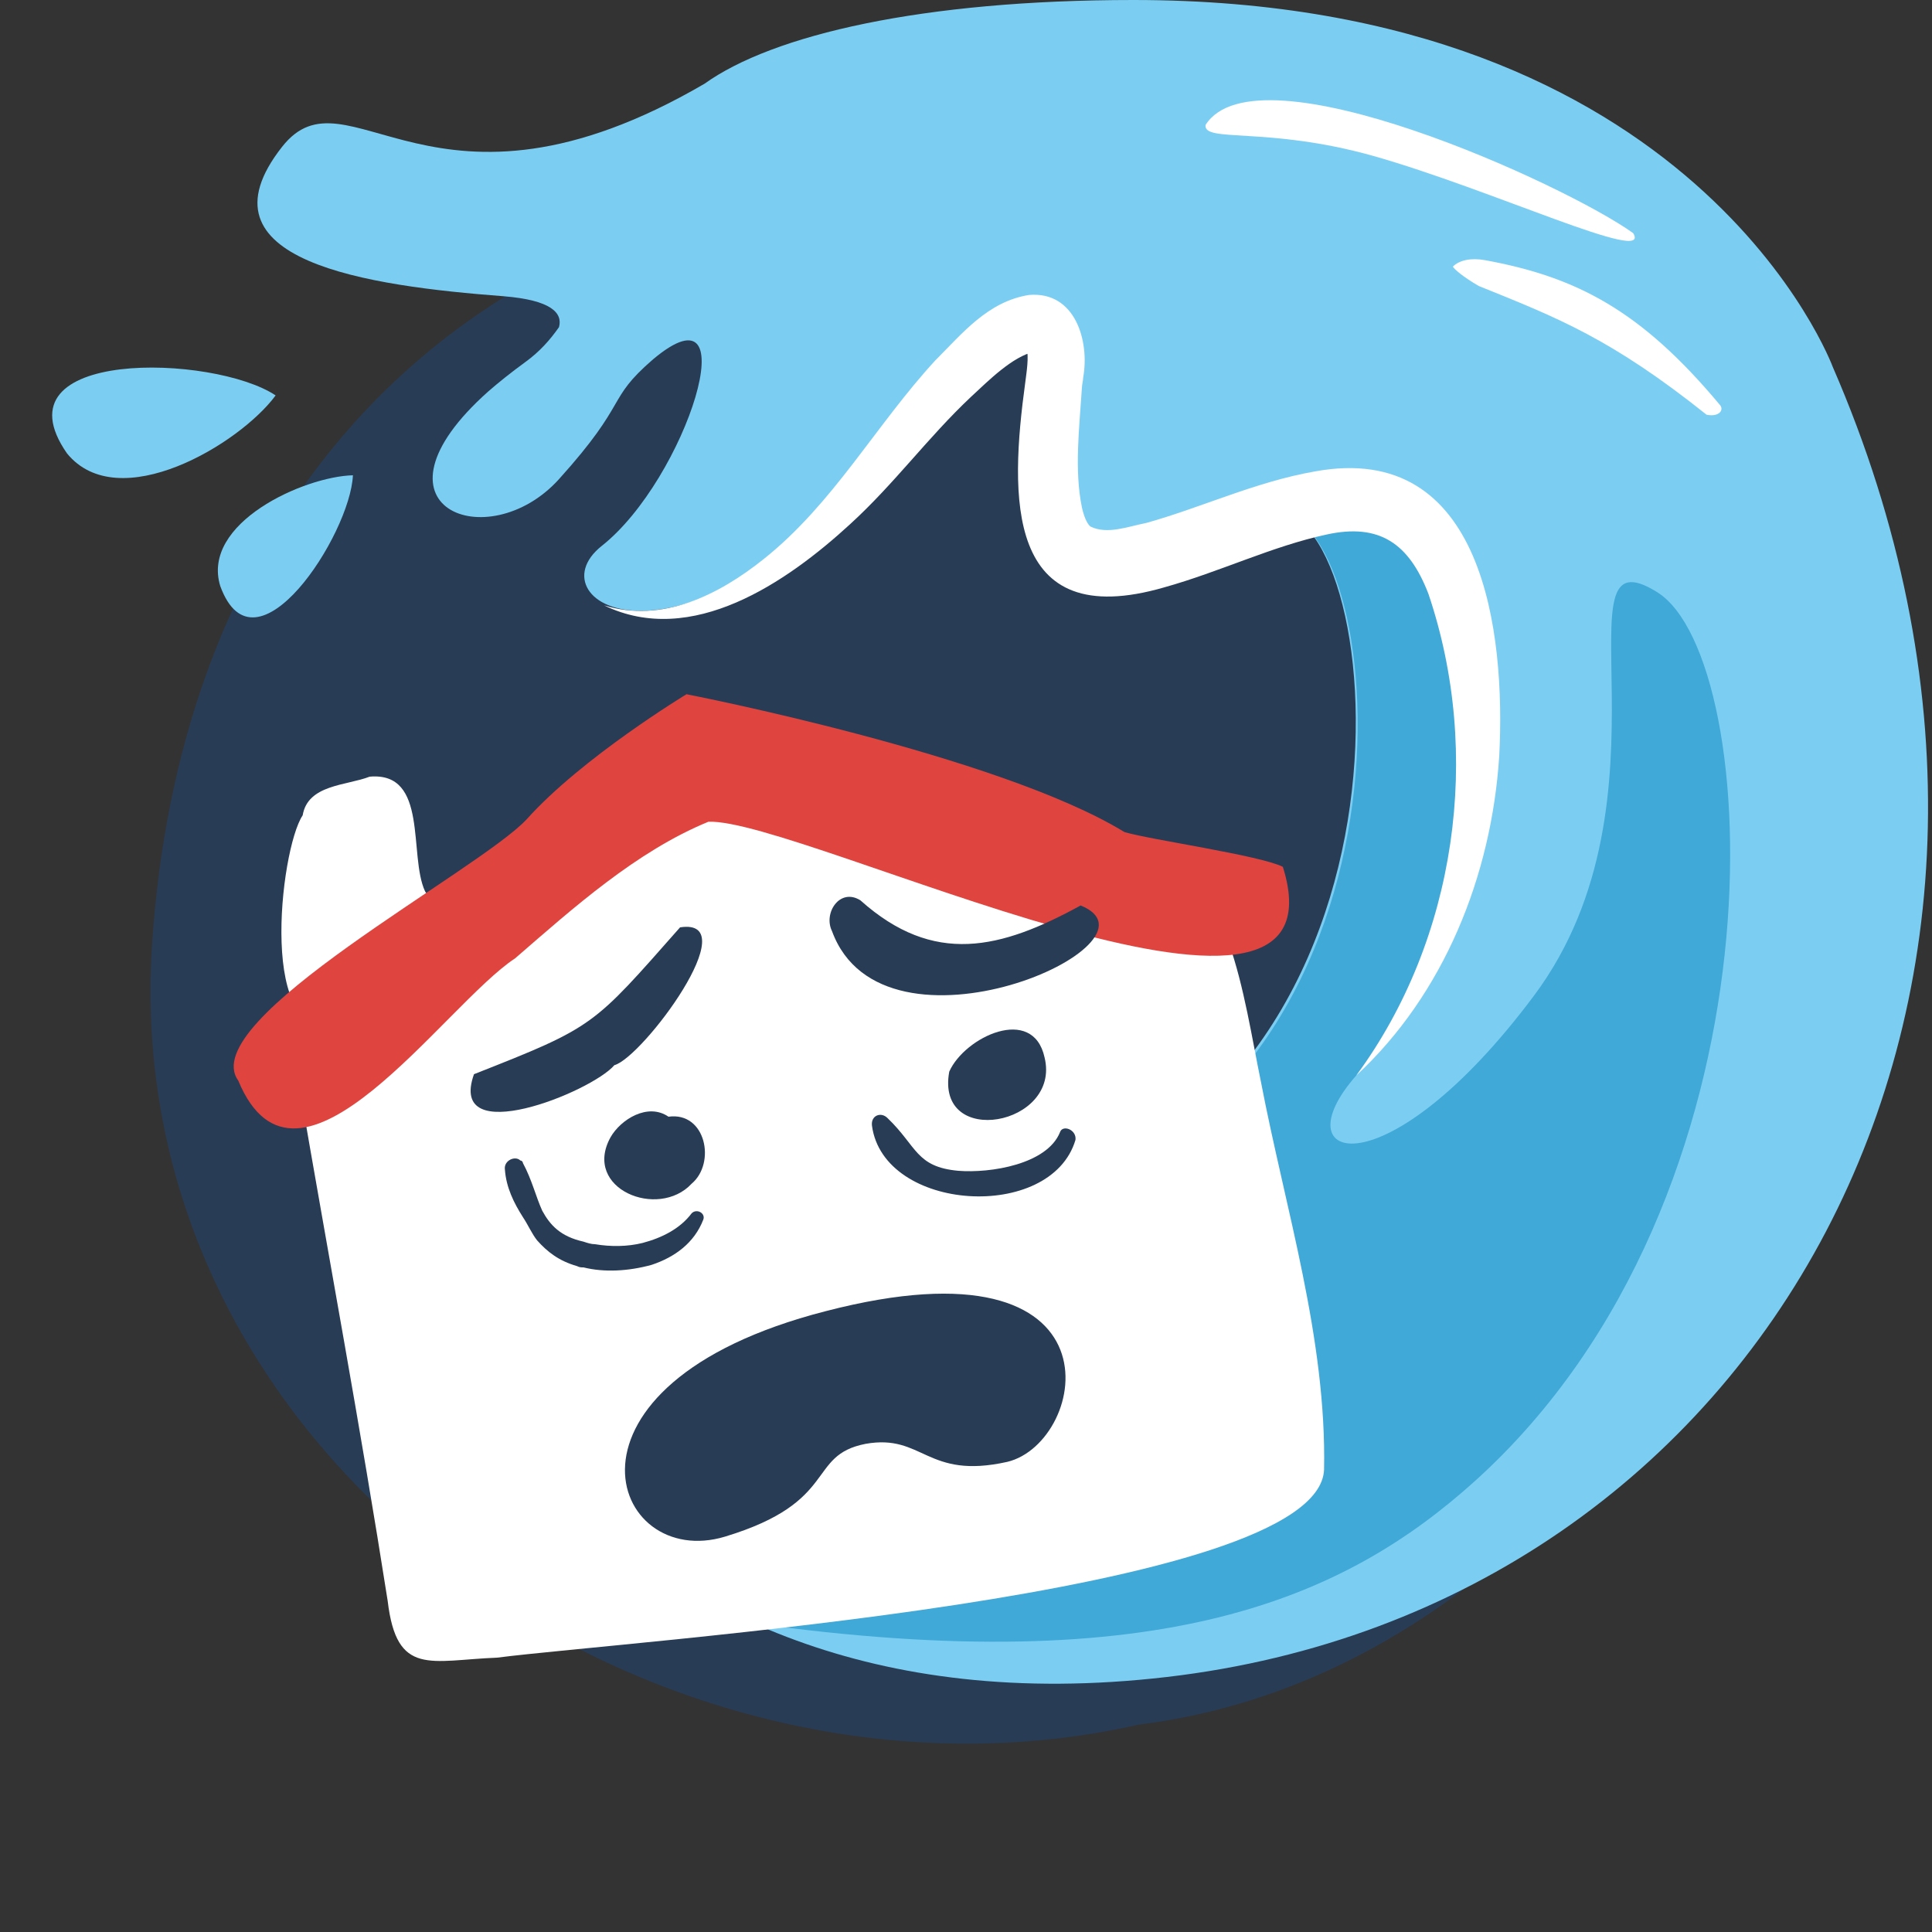 <svg xmlns="http://www.w3.org/2000/svg" width="150" height="150"><rect width="100%" height="100%" fill="#333333" stroke="none"/><style>.st0{fill:#283c55}.st1{fill:#fff}.st2{fill:#7bcef2}</style><path d="M11.8 73.4c4-61.7 68.2-76.1 110.3-37.9 37.5 29.7 9.6 93.1-33.7 98.4-37 8.4-79.2-20-76.6-60.5z" class="st0"/><path d="M119.5 12.2c.6.2.8.6.7 1-.2.4-.8.6-1.4.4-6.9-1.5-13-3.9-19-4.5-3-.2-5.9-.1-8.8-.2-2.9 0-5.9 1.2-8.8 1-.7-.1-1.3-.5-1.4-.9v-.3c.1-.4.8-2 1.4-2.1 5.4-1 11.5-.4 17.2.2l.7.1c5.9.6 12.9 2.9 19.4 5.3zM125.4 21.6c.3.2.4.5.2.7-.2.3-.5.3-.8.2-3.8-1.6-7-3.7-10.4-4.5-1.7-.4-3.4-.6-5-.8-1.7-.2-3.6.4-5.2.1-.4-.1-.7-.4-.7-.8v-.2c.1-.2.8-1.3 1.1-1.3 3.3-.3 6.7.5 9.9 1.3l.4.1c3.3 1 7 3.1 10.5 5.2z" class="st1"/><path d="M142.3 28.5S131.8 0 88 0C71.6 0 60 2.7 54.7 6.5 33.6 18.8 27 4.9 21.9 11.4c-7 8.9 6.7 10.8 17.2 11.6 3.7.3 4.6 1.3 4.3 2.4-.7 1-1.5 1.9-2.6 2.7-1.1.8-2.1 1.6-2.9 2.3-10.1 9 0 12.9 5.5 6.8 5.5-6.1 3.6-6.1 7.3-9.3 7.5-6.3 2.6 9.3-4 14.5-5.5 4.4 6.7 11.7 22.6-8.1 14-17.3 13.1-6.9 11.7.9-1.4 7.9 7.5 9.6 16.7 4.9 9.2-4.8 15.5 41-15.1 52.6s-51.1 4.8-51.1 4.8 12.8 38.1 59.1 32.7 72.9-52.9 51.7-101.7z" class="st2"/><path d="M128.7 46c-8.2-5.2 1.9 15.9-9.6 31.3s-19.8 13-13.8 6.2c6.1-6.9 9.5-15.3 9.2-32.9-.2-15.7-13.3-11.7-16.1-10.6 8.9-2.7 14.3 41.5-15.6 52.8-15.7 5.9-28.7 7.1-37.7 6.7.9 13.3.6 24.7 13.2 26.5 32 4.5 46.2-2 56.2-11 24.6-22.2 22.4-63.8 14.2-69z" style="fill:#40a9d8"/><path d="M97.9 84c-.7-3.4-1.3-7.4-2.5-10.8-.6-7.4-18.2-6.2-24-8.6-6.8-.7-13.9-4.4-20.6-3.4-8.7 5.5-16.3 13-24.8 18.9-1.7.2-3.2 1.8-2.8 4 2.3 13.4 4.8 26.8 6.9 40.2.7 5.9 3.3 4.6 8.5 4.4 10-1.3 63.8-4.8 64.2-14.6.2-10.2-3-20.2-4.9-30.1z" class="st1"/><path d="M33 69.2c-1.3-2.8.3-9.3-4.3-8.9-1.8.7-4.8.6-5.2 3-1.8 2.7-3.5 18.3 2.8 16 5.6-2.4 11.5-3 6.7-10.1z" class="st1"/><path d="M99.6 67.3c-1.8-.9-10.3-2.1-12.3-2.7-9.8-6-34-10.7-34-10.7s-8.1 4.9-12.4 9.7c-3.7 4-25.8 15.6-22.4 20.3C23.1 95 34.5 78 40 74.4c4.5-3.9 9.4-8.3 15-10.6 7.2-.3 50.1 21 44.6 3.5z" style="fill:#e0443f"/><path d="M51.9 86.7c-1.6-1.1-3.7.2-4.5 1.6-2.2 4 3.7 6.4 6.3 3.6 1.9-1.6 1.1-5.6-1.8-5.2z" class="st0"/><path d="M39.2 90.8c.1 1.4.7 2.6 1.4 3.7.4.6.7 1.3 1.1 1.8.8.9 1.7 1.6 3.1 2 .2.1.3.1.5.1 1.6.4 3.5.3 5.3-.2 1.8-.6 3.3-1.7 4-3.5.2-.5-.5-.9-.9-.5-.9 1.2-2.3 1.9-3.8 2.3-1.2.3-2.5.3-3.7.1-.3 0-.6-.1-.9-.2-1.8-.4-2.6-1.3-3.2-2.4-.5-1.1-.8-2.4-1.5-3.7 0-.1-.1-.2-.2-.2-.4-.4-1.3 0-1.2.7zM81.1 82.1c-.9-4.1-6.2-1.6-7.4 1.1-1.1 6 8.7 4.2 7.4-1.1z" class="st0"/><path d="M82.3 87.9c-1 2.5-5.4 3.2-7.9 3-3.3-.3-3.2-1.9-5.5-4.1-.5-.5-1.3-.2-1.2.6.9 6.7 13.9 7.5 15.8 1.1.1-.8-1-1.2-1.2-.6zM52.8 72c-6.8 7.7-6.6 7.7-16 11.4-2.1 5.9 9.1 1.4 10.9-.7 2.2-.6 10.3-11.5 5.1-10.7zM83.9 70.3c-6.2 3.4-11.4 4.7-17.1-.4-1.6-1-2.9 1-2.2 2.4 4 10.9 26.5.9 19.3-2zM64.1 101.8c23.5-6.1 20.4 10.2 14.1 11.7-6.3 1.4-6.5-2.2-11-1.4-4.6.9-2 4.5-10.9 7.2s-14.4-11.8 7.8-17.5z" class="st0"/><path d="M126.8 18.1c1.5 2.5-11-3.4-20.2-6-8.2-2.3-13.2-1-13-2.4 4-6.3 27.9 4.6 33.2 8.4zM132.5 32.2c-7.4-5.9-11.5-7.5-17.7-10-1.2-.7-1.9-1.3-2-1.5.5-.5 1.4-.7 2.5-.5 7.1 1.3 12.1 3.9 18.2 11.2.4.4 0 1-1 .8zM105.3 83.5c7.8-10.6 9.8-25 5.6-37.4-1.5-3.9-3.8-5.5-7.9-4.6-4.2.9-8.3 2.9-12.6 4.1-12.4 3.6-12-7.1-10.8-15.9.1-.8.3-2 .1-2.7 0 0 .1.2.3.2.2.1.3.1.3.1-1.7.4-3.5 2.2-4.9 3.5-3.4 3.2-5.9 6.7-9.4 9.9-4.9 4.5-12.3 9.6-19.1 6.3 4.5 1.4 8.9-.8 12.4-3.6C64.7 39.1 68 33 72.6 28c2.1-2.1 4.1-4.6 7.3-5.1 3.6-.3 4.7 3.6 4.2 6.4 0 .2-.1.6-.1.8-.2 3.1-.6 6.4 0 9.3.2.9.5 1.4.7 1.5 1.3.6 2.8 0 4.3-.3 4.3-1.2 8.5-3.2 13.1-4 13.1-2.4 14.8 12.5 14.3 22.1-.6 9.3-4.3 18.5-11.1 24.8z" class="st1"/><path d="M27.4 36.9c-3.8.1-11.8 3.7-10.3 8.6 2.7 7.4 10.1-4 10.3-8.6zM21.4 30.7c-2.8 3.8-12.2 9.4-16.2 4.5-5.7-8.2 11.4-7.7 16.2-4.5z" class="st2"/></svg>